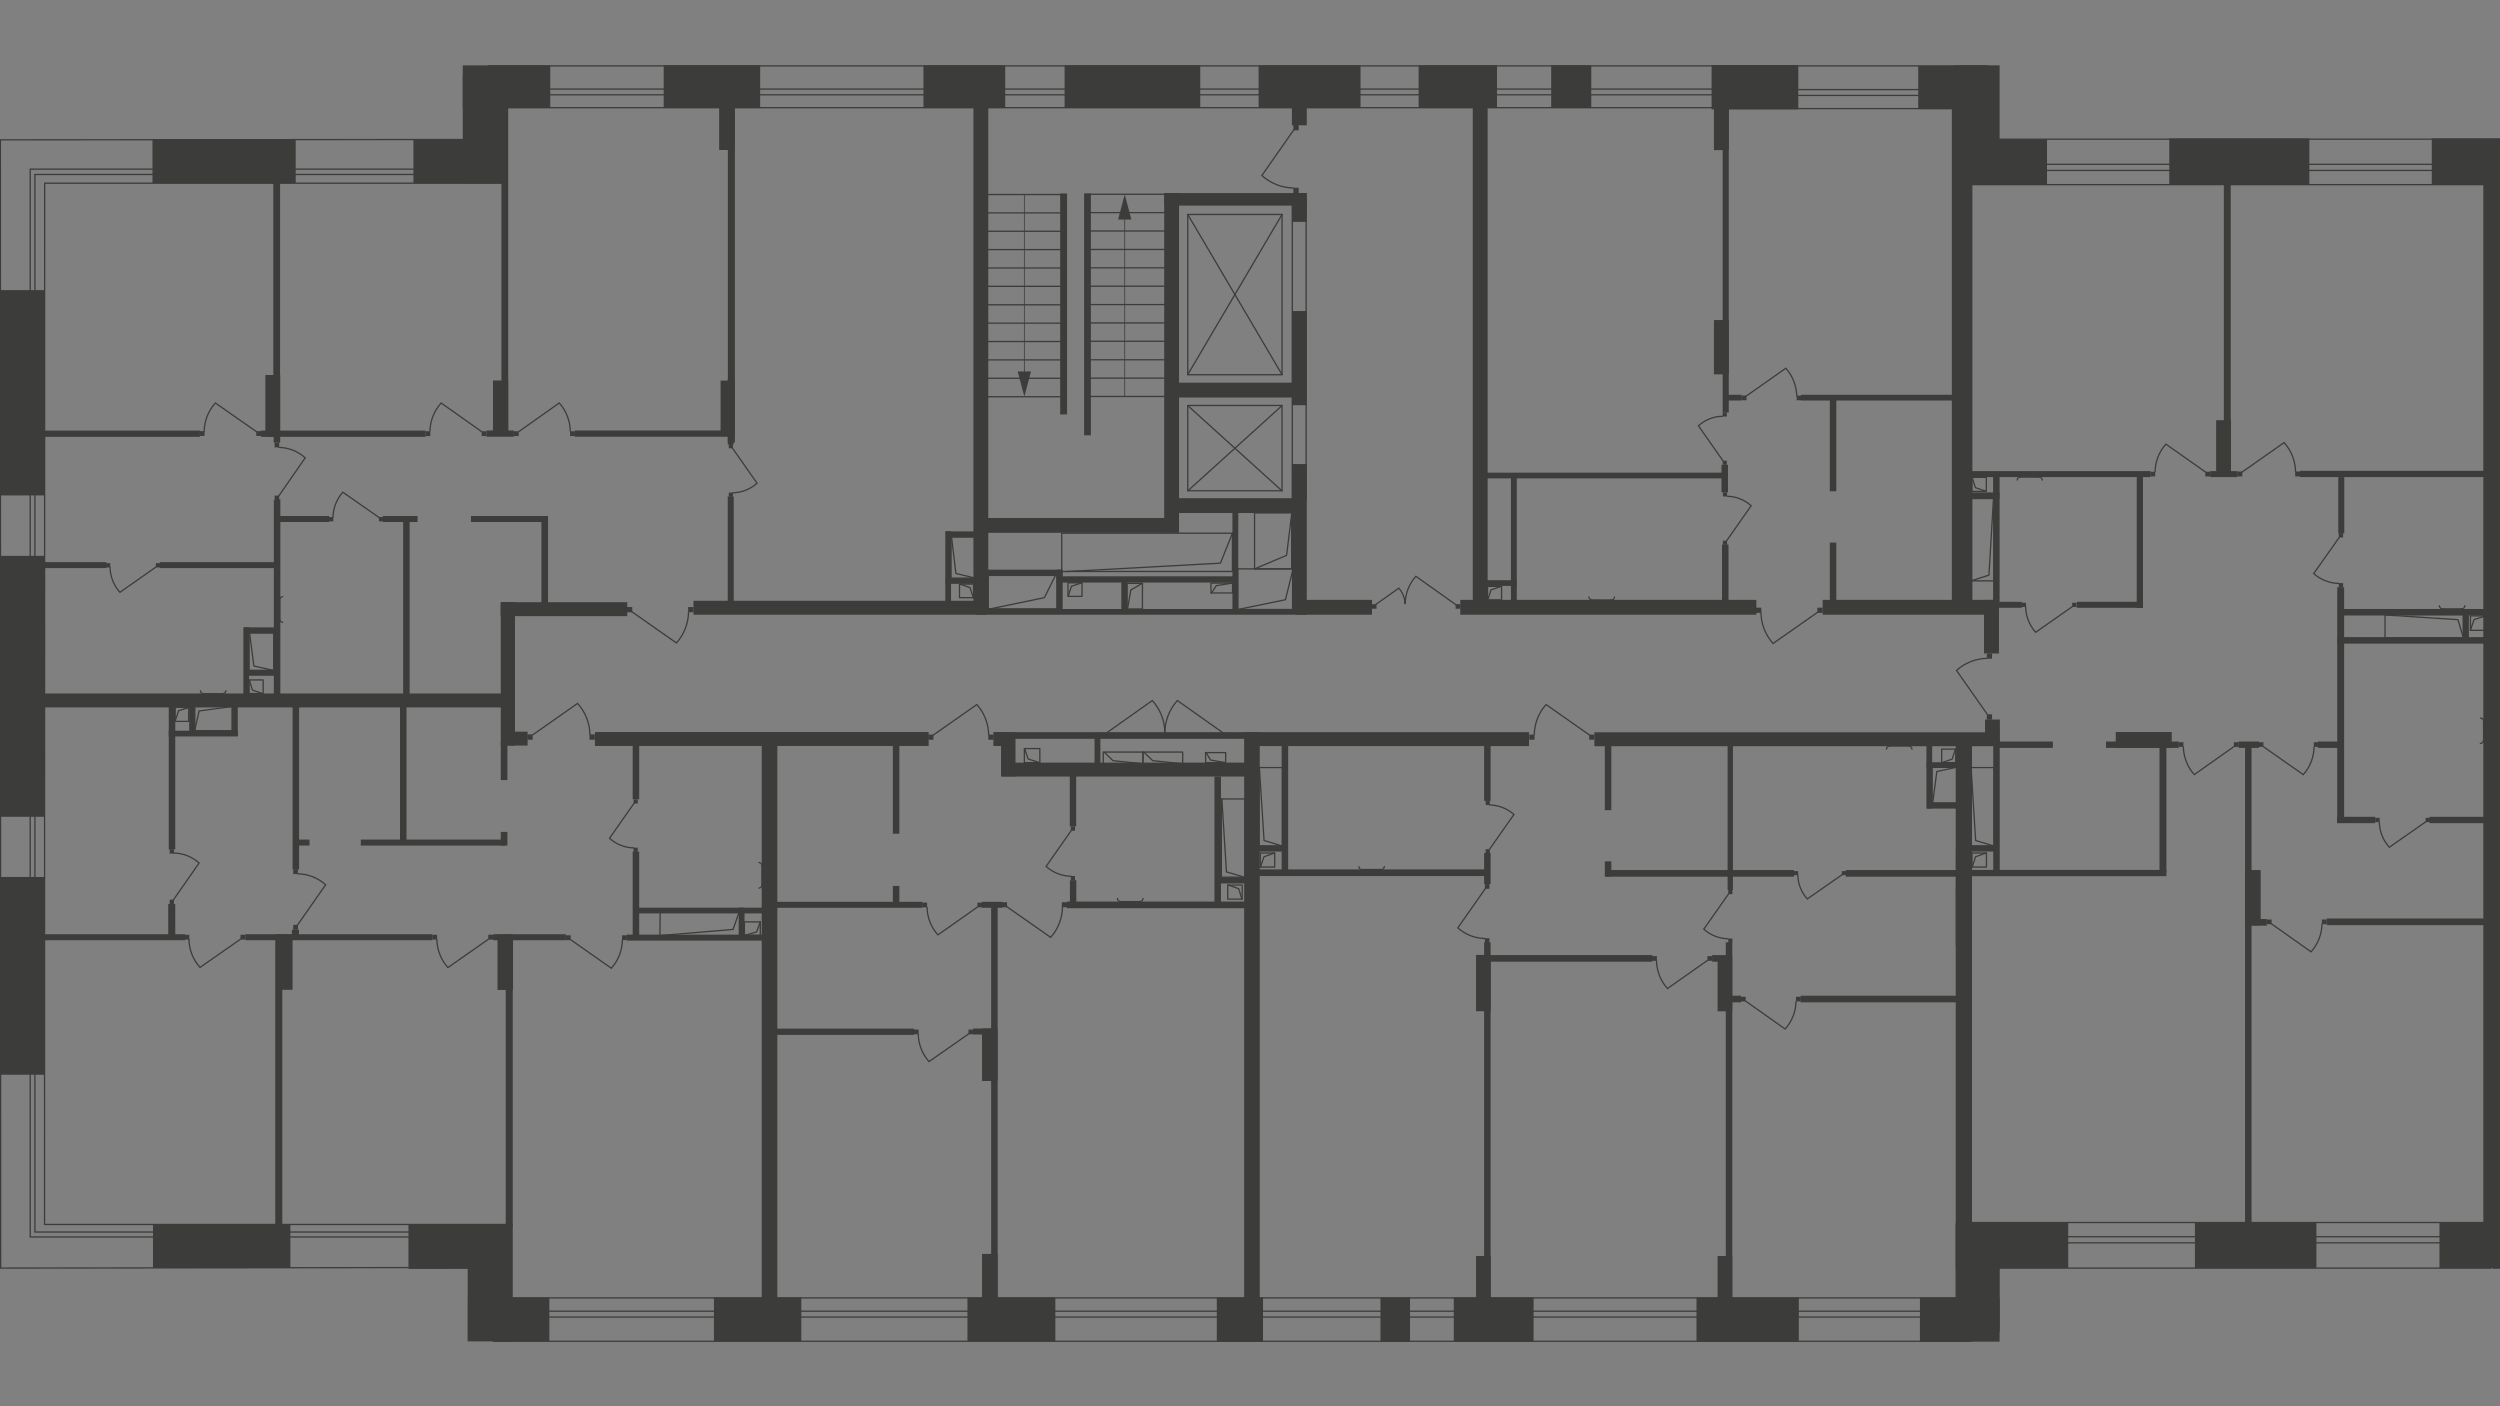 <?xml version="1.0" encoding="utf-8"?>
<!-- Generator: Adobe Illustrator 26.0.0, SVG Export Plug-In . SVG Version: 6.00 Build 0)  -->
<svg version="1.1" id="Слой_1" xmlns="http://www.w3.org/2000/svg" xmlns:xlink="http://www.w3.org/1999/xlink" x="0px" y="0px"
	 viewBox="0 0 1920 1080" style="enable-background:new 0 0 1920 1080;" xml:space="preserve">
<rect x="0" y="0" width="1920" height="1080" fill="#808080" stroke="none"/>
<style type="text/css">
	.st0{clip-path:url(#SVGID_00000085949225891110510580000007728502087696278151_);}
	.st1{clip-path:url(#SVGID_00000149347484771803382850000013684176327573312438_);}
	.st2{fill-rule:evenodd;clip-rule:evenodd;fill:#FFFFFF;}
	.st3{clip-path:url(#SVGID_00000074443079554049589730000004439729719428285595_);}
	.st4{fill:#3C3C3B;}
	.st5{fill:none;stroke:#3C3C3B;stroke-miterlimit:22.93;}
	.st6{fill:none;stroke:#3C3C3B;stroke-linecap:round;stroke-linejoin:round;}
	.st7{clip-path:url(#SVGID_00000017488387113343388730000009815899269457159072_);}
	.st8{clip-path:url(#SVGID_00000158721457906625708670000017576699447935484567_);}
	.st9{clip-path:url(#SVGID_00000068654706942647933170000002836603358080866210_);}
	.st10{clip-path:url(#SVGID_00000101822162123285110400000012499905529867920555_);}
	.st11{clip-path:url(#SVGID_00000103227244820059907110000017937559977559851953_);}
	.st12{clip-path:url(#SVGID_00000121248248634544756560000013376883122676093330_);}
	.st13{clip-path:url(#SVGID_00000129913053662543147350000017807285668383329955_);}
	.st14{clip-path:url(#SVGID_00000021807374671432752060000012132612774902699188_);}
	.st15{clip-path:url(#SVGID_00000126305057929886821180000018180298264032808348_);}
	.st16{clip-path:url(#SVGID_00000002363765268654888550000006836638302688913074_);}
	.st17{clip-path:url(#SVGID_00000111907084980240492590000010313360726200457662_);}
	.st18{clip-path:url(#SVGID_00000080181551136475326930000001377422328026721446_);}
	.st19{clip-path:url(#SVGID_00000106841733103363996180000004643570687992528552_);}
	.st20{clip-path:url(#SVGID_00000114066642784680654260000009291375483559946647_);}
	.st21{clip-path:url(#SVGID_00000103260646184620077410000013708399261636552376_);}
	.st22{clip-path:url(#SVGID_00000183930567516309130200000014159576227263831201_);}
	.st23{clip-path:url(#SVGID_00000127744016940969507910000000724963386129936276_);}
	.st24{clip-path:url(#SVGID_00000107558296208377371040000001889859179308005527_);}
	.st25{clip-path:url(#SVGID_00000182489493721037899540000012821707607088387471_);}
	.st26{clip-path:url(#SVGID_00000149363404740797151920000002172835974770254743_);}
	.st27{clip-path:url(#SVGID_00000072969087131619067900000005579543144771836573_);}
	.st28{clip-path:url(#SVGID_00000138561585494689631010000015759635252094813870_);}
	.st29{clip-path:url(#SVGID_00000057852711825925817940000009847729011536343427_);}
	.st30{clip-path:url(#SVGID_00000001655670857087870750000003293535829967422107_);}
	.st31{clip-path:url(#SVGID_00000177472032430945920440000005389884873011460779_);}
	.st32{clip-path:url(#SVGID_00000153678241792225022050000004075039902878086023_);}
	.st33{clip-path:url(#SVGID_00000111893299935638804320000017658304904815315109_);}
	.st34{clip-path:url(#SVGID_00000109741359175604366800000008610413184982347432_);}
	.st35{clip-path:url(#SVGID_00000083801704176325490810000015224978834805255359_);}
	.st36{clip-path:url(#SVGID_00000146465879039676475240000008901637467549293705_);}
	.st37{clip-path:url(#SVGID_00000044169879298756768780000007066133948993093768_);}
	.st38{clip-path:url(#SVGID_00000102507500838741010650000010668732687851111574_);}
	.st39{clip-path:url(#SVGID_00000162322467440482931700000015731870023714937987_);}
	.st40{clip-path:url(#SVGID_00000090985909318850688590000016048306207312632710_);}
</style>
<g>
	<g>
		<defs>
			<rect id="SVGID_1_" y="22.7" width="1920" height="1034.6"/>
		</defs>
		<clipPath id="SVGID_00000030448063119456087930000014788244653985604483_">
			<use xlink:href="#SVGID_1_"  style="overflow:visible;"/>
		</clipPath>
		<g style="clip-path:url(#SVGID_00000030448063119456087930000014788244653985604483_);">
			<g>
				<g>
					<defs>
						<rect id="SVGID_00000039844686547311978690000007176163673847247547_" y="1.7" width="5547" height="1092.5"/>
					</defs>
					<clipPath id="SVGID_00000103241340614107503680000017416336449209251987_">
						<use xlink:href="#SVGID_00000039844686547311978690000007176163673847247547_"  style="overflow:visible;"/>
					</clipPath>
					<g style="clip-path:url(#SVGID_00000103241340614107503680000017416336449209251987_);">
						<polygon class="st2" points="1914.6,140.6 2128,140.6 2320.9,141.9 2326.2,83.9 2684.6,83.9 2690.4,467.9 2235.1,469.3 
							2234.9,569.3 2321.8,567.7 2315.8,939.1 1913,939.1 						"/>
					</g>
				</g>
			</g>
			<g>
				<g>
					<defs>
						<rect id="SVGID_00000178901358776910786440000017570523066369742522_" y="1.7" width="5547" height="1092.5"/>
					</defs>
					<clipPath id="SVGID_00000040571167396044392050000005232770960898026656_">
						<use xlink:href="#SVGID_00000178901358776910786440000017570523066369742522_"  style="overflow:visible;"/>
					</clipPath>
					<g style="clip-path:url(#SVGID_00000040571167396044392050000005232770960898026656_);">
						<rect x="1908.8" y="126" class="st4" width="11.4" height="823.7"/>
						<rect x="1786.9" y="705.4" class="st4" width="127.1" height="5.1"/>
						<rect x="1913" y="939.1" class="st4" width="44.9" height="34.8"/>
						<rect x="1914.6" y="938.9" class="st5" width="409.2" height="35"/>
						<rect x="1914.6" y="949.8" class="st5" width="409.2" height="4.7"/>
						<rect x="212.8" y="717.6" class="st4" width="11.9" height="42.6"/>
						<rect x="211.4" y="717.6" class="st4" width="5.4" height="225.2"/>
						<rect x="378.7" y="717.5" class="st4" width="55.9" height="4.6"/>
						<rect x="332" y="717.9" class="st4" width="3.7" height="3.7"/>
						<path class="st5" d="M375.4,721.1l-31.4,22c-5.4-6-8.4-13.8-8.5-21.9"/>
						<rect x="375" y="717.9" class="st4" width="3.7" height="3.7"/>
						<rect x="203.8" y="288" class="st4" width="8.7" height="47.6"/>
						<rect x="212" y="396.3" class="st4" width="40.8" height="4.6"/>
						<rect x="384.5" y="462.5" class="st4" width="97.2" height="10.7"/>
						<rect x="309.6" y="400.1" class="st4" width="5" height="136.5"/>
						<rect x="210.2" y="288" class="st4" width="5" height="52"/>
						<rect x="117.1" y="107" class="st4" width="110" height="33.7"/>
						<rect x="317.5" y="107" class="st4" width="65.3" height="33.7"/>
						<rect x="355.4" y="57.7" class="st4" width="33.1" height="83"/>
						<rect x="224.7" y="541.8" class="st4" width="5" height="126"/>
						<rect x="117.5" y="940.5" class="st4" width="105.5" height="33.3"/>
						<rect x="359.3" y="996.4" class="st4" width="62.6" height="33.6"/>
						<rect x="359.2" y="940.1" class="st4" width="34.6" height="90"/>
						<rect x="313.7" y="940.1" class="st4" width="76" height="34.4"/>
						<rect x="384.6" y="638.9" class="st4" width="5.1" height="10.5"/>
						<rect x="747.6" y="67.6" class="st4" width="11.4" height="401.9"/>
						<rect x="553.4" y="292.3" class="st4" width="10.9" height="42.6"/>
						<rect x="559" y="61.3" class="st4" width="5.4" height="278.5"/>
						<rect x="552.3" y="72.6" class="st4" width="11.9" height="42.6"/>
						<rect x="752.9" y="363.9" class="st4" width="4.4" height="100.4"/>
						<rect x="558.9" y="381.3" class="st4" width="4.6" height="84"/>
						<rect x="558.9" y="291.3" class="st4" width="4.6" height="50"/>
						<rect x="373.6" y="330.6" class="st4" width="21.1" height="4.8"/>
						<rect x="31" y="330.7" class="st4" width="122.5" height="4.8"/>
						<rect x="559.7" y="378.3" class="st4" width="3.2" height="3.2"/>
						<path class="st5" d="M562.4,344l19,27.1c-5.2,4.7-11.9,7.3-18.9,7.4"/>
						<rect x="559.7" y="341.1" class="st4" width="3.2" height="3.2"/>
						<rect x="528.5" y="466.2" class="st4" width="4.1" height="4"/>
						<path class="st5" d="M485.1,469.7l34.4,24.1c5.9-6.6,9.2-15.1,9.3-23.9"/>
						<rect x="481.5" y="466.2" class="st4" width="4.1" height="4"/>
						<rect x="437.8" y="331.2" class="st4" width="3.7" height="3.7"/>
						<path class="st5" d="M398.1,331.7l31.4-22.2c5.4,6,8.4,13.8,8.5,21.9"/>
						<rect x="394.7" y="331.2" class="st4" width="3.7" height="3.7"/>
						<rect x="326.8" y="331.2" class="st4" width="3.7" height="3.7"/>
						<path class="st5" d="M370.2,331.7l-31.4-22.2c-5.4,6-8.5,13.8-8.6,21.9"/>
						<rect x="369.9" y="331.2" class="st4" width="3.7" height="3.7"/>
					</g>
				</g>
			</g>
			<rect x="532.6" y="461.4" class="st4" width="224.9" height="10.7"/>
			<rect x="894.1" y="148.3" class="st4" width="11.4" height="260.5"/>
			<rect x="992.2" y="148.3" class="st4" width="11.4" height="22.1"/>
			<rect x="992.2" y="238.9" class="st4" width="11.4" height="72.3"/>
			<rect x="992.2" y="356.4" class="st4" width="11.4" height="114"/>
			<rect x="748.4" y="397.8" class="st4" width="157" height="11.4"/>
			<rect x="896.9" y="382.6" class="st4" width="98.8" height="11.4"/>
			<rect x="899.1" y="293.9" class="st4" width="98.8" height="11.4"/>
			<rect x="749.8" y="467.7" class="st4" width="253.7" height="4.4"/>
			<rect x="861.2" y="445.6" class="st4" width="4.5" height="26.1"/>
			<line class="st6" x1="755.9" y1="304.7" x2="817.7" y2="304.7"/>
			<line class="st6" x1="755.9" y1="290.5" x2="817.7" y2="290.5"/>
			<line class="st6" x1="755.9" y1="276.4" x2="817.7" y2="276.4"/>
			<line class="st6" x1="755.9" y1="262.3" x2="817.7" y2="262.3"/>
			<line class="st6" x1="755.9" y1="248.2" x2="817.7" y2="248.2"/>
			<line class="st6" x1="755.9" y1="234.1" x2="817.7" y2="234.1"/>
			<line class="st6" x1="755.9" y1="219.9" x2="817.7" y2="219.9"/>
			<line class="st6" x1="755.9" y1="205.8" x2="817.7" y2="205.8"/>
			<line class="st6" x1="755.9" y1="191.7" x2="817.7" y2="191.7"/>
			<line class="st6" x1="755.9" y1="177.6" x2="817.7" y2="177.6"/>
			<line class="st6" x1="755.9" y1="163.5" x2="817.7" y2="163.5"/>
			<line class="st6" x1="755.9" y1="149.4" x2="817.7" y2="149.4"/>
			<g>
				<g>
					<defs>
						<rect id="SVGID_00000055701597816242594950000005265381776697989248_" y="1.7" width="5547" height="1092.5"/>
					</defs>
					<clipPath id="SVGID_00000052062576361375555120000006657177548292353175_">
						<use xlink:href="#SVGID_00000055701597816242594950000005265381776697989248_"  style="overflow:visible;"/>
					</clipPath>
					<g style="clip-path:url(#SVGID_00000052062576361375555120000006657177548292353175_);">
						<path class="st4" d="M786.4,149.2c0-0.1,0.1-0.3,0.2-0.3h0.1c0.2,0,0.3,0.1,0.3,0.3H786.4z M787,294.9h-0.6V149.2h0.6V294.9z
							 M787,294.9c0,0.2-0.1,0.3-0.3,0.3s-0.3-0.1-0.3-0.3H787z M791.8,285.3l-5.1,19.3l-5.1-19.3H791.8z"/>
						<rect x="912.2" y="311.4" class="st6" width="72.4" height="65.5"/>
						<line class="st6" x1="912.2" y1="311.5" x2="984.6" y2="377"/>
						<line class="st6" x1="912.2" y1="377" x2="984.6" y2="311.5"/>
						<rect x="912.2" y="164.7" class="st6" width="72.4" height="123.1"/>
						<line class="st6" x1="912.2" y1="164.7" x2="984.6" y2="287.7"/>
						<line class="st6" x1="912.2" y1="287.7" x2="984.6" y2="164.7"/>
						<line class="st6" x1="833.3" y1="149.2" x2="894.6" y2="149.2"/>
						<line class="st6" x1="833.3" y1="163.3" x2="894.6" y2="163.3"/>
						<line class="st6" x1="833.3" y1="177.4" x2="894.6" y2="177.4"/>
						<line class="st6" x1="833.3" y1="191.6" x2="894.6" y2="191.6"/>
						<line class="st6" x1="833.3" y1="205.7" x2="894.6" y2="205.7"/>
						<line class="st6" x1="833.3" y1="219.8" x2="894.6" y2="219.8"/>
						<line class="st6" x1="833.3" y1="233.9" x2="894.6" y2="233.9"/>
						<line class="st6" x1="833.3" y1="248" x2="894.6" y2="248"/>
						<line class="st6" x1="833.3" y1="262.1" x2="894.6" y2="262.1"/>
						<line class="st6" x1="833.3" y1="276.3" x2="894.6" y2="276.3"/>
						<line class="st6" x1="833.3" y1="290.4" x2="894.6" y2="290.4"/>
						<line class="st6" x1="833.3" y1="304.5" x2="894.6" y2="304.5"/>
						<path class="st4" d="M864.1,304.7c0,0.2-0.1,0.3-0.3,0.3s-0.3-0.1-0.3-0.3H864.1z M863.5,159h0.6v145.7h-0.6V159z M863.5,159
							c0-0.2,0.1-0.3,0.3-0.3s0.3,0.1,0.3,0.3H863.5z M858.7,168.6l5.1-19.3l5.1,19.3H858.7z"/>
						<rect x="814.2" y="148.6" class="st4" width="5.3" height="169.7"/>
						<rect x="832.6" y="148.6" class="st4" width="5.2" height="185.7"/>
						<rect x="992.5" y="153.8" class="st6" width="10.6" height="230.2"/>
						<rect x="759" y="441.9" class="st6" width="52.7" height="25.7"/>
						<polyline class="st6" points="810.6,441.9 802.1,459 760,467.7 						"/>
						<rect x="820.2" y="447.6" class="st6" width="10.8" height="10.4"/>
						<polyline class="st6" points="820.4,458 822.8,450.3 830.7,447.6 						"/>
						<rect x="930" y="447.8" class="st6" width="16.6" height="7.6"/>
						<polyline class="st6" points="930.4,455.4 934.1,449.8 946.3,447.8 						"/>
						<rect x="963.5" y="393.9" class="st6" width="28.5" height="43"/>
						<polyline class="st6" points="992.1,393.9 988.1,426.5 963.5,436.9 						"/>
						<rect x="946.5" y="392.2" class="st4" width="4.5" height="79"/>
						<rect x="811.4" y="442.6" class="st4" width="138.9" height="4.8"/>
						<rect x="815.4" y="409.5" class="st6" width="131.1" height="29.4"/>
						<polyline class="st6" points="946.5,409.5 937.3,432.5 818.2,439 						"/>
						<rect x="995.8" y="460.7" class="st4" width="57.9" height="11.4"/>
						<rect x="950.6" y="436.9" class="st6" width="42.5" height="31.2"/>
						<polyline class="st6" points="993.1,436.9 987.2,460.6 950.6,468.1 						"/>
						<rect x="1473.2" y="50.7" class="st4" width="57.2" height="33.1"/>
						<rect x="1500.8" y="58.5" class="st4" width="25.9" height="82.2"/>
						<rect x="1501.7" y="106.9" class="st4" width="70.4" height="34.8"/>
						<rect x="1907.2" y="111.2" class="st4" width="11.4" height="838.6"/>
						<rect x="1142.4" y="450.3" class="st6" width="10.8" height="10.4"/>
						<polyline class="st6" points="1142.6,460.8 1145.1,453 1153,450.3 						"/>
						<rect x="1702" y="322.7" class="st4" width="11.4" height="43.2"/>
						<rect x="1524.5" y="552.6" class="st4" width="11.4" height="17.9"/>
						<rect x="1552.6" y="462.9" class="st4" width="3.4" height="3.3"/>
						<path class="st5" d="M1591.8,465.7l-28.4,19.9c-4.9-5.4-7.6-12.4-7.7-19.7"/>
						<rect x="1591.4" y="462.9" class="st4" width="3.4" height="3.3"/>
						<rect x="1724.2" y="668.2" class="st4" width="12" height="42.5"/>
						<rect x="1724.2" y="571.8" class="st4" width="5" height="371.1"/>
						<rect x="1502" y="682.7" class="st4" width="12" height="43.9"/>
						<rect x="955.5" y="562.3" class="st4" width="12" height="443.8"/>
						<rect x="761.2" y="693.7" class="st4" width="5" height="318.6"/>
						<rect x="754.2" y="963" class="st4" width="12" height="43.6"/>
						<rect x="585" y="570.2" class="st4" width="12" height="430.3"/>
						<rect x="590.6" y="790" class="st4" width="111.4" height="4.8"/>
						<rect x="456.9" y="562.2" class="st4" width="256.3" height="10.7"/>
						<rect x="819.4" y="692.4" class="st4" width="139.5" height="5.1"/>
						<rect x="593.7" y="692.6" class="st4" width="114.8" height="4.6"/>
						<rect x="685.7" y="569.8" class="st4" width="5" height="70.5"/>
						<rect x="956.2" y="562.3" class="st4" width="218.1" height="10.7"/>
						<rect x="769.2" y="585.7" class="st4" width="191.7" height="10.7"/>
						<rect x="768.8" y="562.3" class="st4" width="11.1" height="34"/>
						<rect x="847.3" y="577.6" class="st6" width="30.5" height="8.9"/>
						<polyline class="st6" points="848,577.6 854.8,584.2 877.1,586.5 						"/>
						<rect x="877.8" y="577.6" class="st6" width="30.5" height="8.9"/>
						<polyline class="st6" points="878.4,577.6 885.3,584.2 907.7,586.5 						"/>
						<rect x="786.7" y="574.9" class="st6" width="11.9" height="10.8"/>
						<polyline class="st6" points="786.9,574.9 789.6,582.9 798.3,585.7 						"/>
						<rect x="768.1" y="562.3" class="st4" width="189" height="5.1"/>
						<rect x="939.6" y="562.8" class="st4" width="4.2" height="4.1"/>
						<path class="st5" d="M940.4,563.6L904.2,538c-6.1,6.8-9.5,15.5-9.6,24.6"/>
						<rect x="845.3" y="562.8" class="st4" width="4.2" height="4.1"/>
						<path class="st5" d="M848.8,563.6L885,538c6.1,6.8,9.5,15.5,9.6,24.6"/>
						<rect x="932.7" y="596.4" class="st4" width="5" height="97.7"/>
						<rect x="942.9" y="679.7" class="st6" width="11.1" height="10.8"/>
						<polyline class="st6" points="953.8,690.5 951.3,682.5 943.2,679.7 						"/>
						<rect x="933.6" y="673.9" class="st4" width="22.4" height="4.6"/>
						<path class="st6" d="M858.2,690c0,1.3,1.1,2.4,2.4,2.4"/>
						<path class="st6" d="M875.4,692.4c1.3,0,2.4-1,2.4-2.4"/>
						<line class="st6" x1="875.6" y1="692.4" x2="860.9" y2="692.4"/>
						<rect x="1224.5" y="562.4" class="st4" width="310.9" height="10.7"/>
						<rect x="1724.2" y="705.8" class="st4" width="16.7" height="5.1"/>
						<rect x="1417.6" y="668.2" class="st4" width="88.6" height="5.1"/>
						<rect x="1783.2" y="706.2" class="st4" width="3.7" height="3.6"/>
						<path class="st5" d="M1744.2,709.3l30.7,21.7c5.3-5.9,8.3-13.6,8.4-21.6"/>
						<rect x="1740.9" y="706.2" class="st4" width="3.7" height="3.6"/>
						<rect x="1673.2" y="570" class="st4" width="3.7" height="3.6"/>
						<path class="st5" d="M1715.9,573.2l-30.7,21.7c-5.3-5.9-8.3-13.6-8.4-21.6"/>
						<rect x="1715.6" y="570" class="st4" width="3.7" height="3.6"/>
						<rect x="822.4" y="672.8" class="st4" width="3.2" height="3.3"/>
						<path class="st5" d="M822.9,637.6l-19.5,27.8c5.3,4.8,12.2,7.5,19.4,7.6"/>
						<rect x="822.4" y="634.7" class="st4" width="3.2" height="3.3"/>
						<rect x="701.9" y="790.7" class="st4" width="3.6" height="3.6"/>
						<path class="st5" d="M744.2,793.8l-30.7,21.5c-5.3-5.9-8.2-13.5-8.3-21.4"/>
						<rect x="743.8" y="790.7" class="st4" width="3.6" height="3.6"/>
						<rect x="548.3" y="996.4" class="st4" width="67.1" height="33.6"/>
						<rect x="743" y="996.4" class="st4" width="67.5" height="33.6"/>
						<rect x="934.5" y="996.4" class="st4" width="35.5" height="34"/>
						<rect x="1502" y="940.4" class="st4" width="33.8" height="82.3"/>
						<rect x="1502" y="939.1" class="st4" width="86.4" height="34.8"/>
						<rect x="1685.7" y="939.1" class="st4" width="93.3" height="34.8"/>
						<rect x="1873.5" y="939.1" class="st4" width="44.9" height="34.8"/>
						<rect x="1503.5" y="938.9" class="st5" width="409.2" height="35"/>
						<rect x="1503.5" y="949.8" class="st5" width="409.2" height="4.7"/>
						<rect x="1502.7" y="106.9" class="st5" width="806.9" height="34.9"/>
						<rect x="1502.7" y="126.2" class="st5" width="806.9" height="4.7"/>
						<rect x="1499" y="76.7" class="st4" width="15.8" height="389.6"/>
						<rect x="0.4" y="222.8" class="st4" width="33.9" height="157.7"/>
						<rect x="0.4" y="426.9" class="st4" width="33.9" height="200.4"/>
						<rect x="0.4" y="673.5" class="st4" width="33.9" height="151.9"/>
						<rect x="382.1" y="717.7" class="st4" width="11.9" height="42.6"/>
						<rect x="388.4" y="717.7" class="st4" width="5.4" height="224.7"/>
						<rect x="754.2" y="789.9" class="st4" width="12" height="40.3"/>
						<rect x="821.7" y="676" class="st4" width="4.9" height="17.5"/>
						<rect x="821.6" y="592.9" class="st4" width="4.9" height="41.8"/>
						<rect x="23.6" y="532.6" class="st4" width="367.9" height="10.7"/>
						<rect x="389.6" y="561.9" class="st4" width="15.6" height="10.7"/>
						<rect x="188.4" y="717.5" class="st4" width="143.6" height="4.6"/>
						<rect x="708.3" y="693.2" class="st4" width="3.7" height="3.6"/>
						<path class="st5" d="M751,696.4L720.3,718c-5.3-5.9-8.3-13.6-8.3-21.6"/>
						<rect x="750.6" y="693.2" class="st4" width="3.7" height="3.6"/>
						<rect x="481.4" y="717.8" class="st4" width="113" height="4.6"/>
						<rect x="485.9" y="654" class="st4" width="5" height="66.6"/>
						<rect x="485.9" y="563.9" class="st4" width="5" height="49.9"/>
						<path class="st6" d="M582.9,682c1.3,0,2.3-1.1,2.3-2.4c0,0,0,0,0-0.1"/>
						<path class="st6" d="M585.2,664.9c0-1.3-1-2.4-2.3-2.5"/>
						<line class="st6" x1="585.2" y1="664.7" x2="585.2" y2="679.4"/>
						<rect x="477.7" y="718.3" class="st4" width="3.7" height="3.7"/>
						<path class="st5" d="M438,721.5l31.5,22.1c5.4-6,8.4-13.8,8.5-21.9"/>
						<rect x="434.6" y="718.3" class="st4" width="3.7" height="3.7"/>
						<rect x="486.6" y="651" class="st4" width="3.2" height="3.2"/>
						<path class="st5" d="M487.1,616.7l-19,27.1c5.2,4.7,11.9,7.3,18.9,7.4"/>
						<rect x="486.6" y="613.9" class="st4" width="3.2" height="3.2"/>
						<rect x="227.3" y="644.8" class="st4" width="10.4" height="4.6"/>
						<rect x="277.1" y="644.8" class="st4" width="110.9" height="4.6"/>
						<rect x="225.2" y="667.6" class="st4" width="3.6" height="3.7"/>
						<path class="st5" d="M228.3,710.7l21.8-31.2c-6-5.4-13.7-8.4-21.7-8.4"/>
						<rect x="225.2" y="710.3" class="st4" width="3.6" height="3.7"/>
						<rect x="252.7" y="397.1" class="st4" width="3.3" height="3.3"/>
						<path class="st5" d="M291.3,397.6l-28-19.6c-4.8,5.4-7.5,12.3-7.6,19.5"/>
						<rect x="291" y="397.1" class="st4" width="3.3" height="3.3"/>
						<rect x="294" y="396.3" class="st4" width="26.7" height="4.6"/>
						<path class="st6" d="M217.1,458.3c-1.3,0-2.3,1.1-2.3,2.4l0,0"/>
						<path class="st6" d="M214.8,475.5c0,1.3,1,2.4,2.3,2.4l0,0"/>
						<line class="st6" x1="214.8" y1="475.7" x2="214.8" y2="461"/>
						<rect x="378.6" y="292.2" class="st4" width="11.7" height="39.8"/>
						<rect x="452.7" y="564" class="st4" width="4.1" height="4.1"/>
						<path class="st5" d="M408.8,564.6l34.8-24.4c6,6.7,9.4,15.3,9.5,24.3"/>
						<rect x="405" y="564" class="st4" width="4.1" height="4.1"/>
						<rect x="489.1" y="697.1" class="st4" width="99.8" height="4.4"/>
						<rect x="567.3" y="697.1" class="st4" width="4.5" height="24.1"/>
						<rect x="571.7" y="708" class="st6" width="12.2" height="10.4"/>
						<polyline class="st6" points="583.9,708 581.1,715.7 572,718.4 						"/>
						<polyline class="st6" points="567.4,701.2 563,713.8 506.8,718.5 507,701.5 						"/>
						<polygon class="st5" points="388.5,107.1 0.3,107.4 0.5,973.9 388.2,973.4 388.9,940.4 34.2,940.4 34.3,140.7 387.2,140.7 
													"/>
						<polygon class="st5" points="388.7,950 26.8,950 23.2,950 23.2,946.2 23.2,134 23.2,129.9 26.8,129.9 387.2,129.9 387.2,134 
							26.8,134 26.8,946.2 388.7,946.2 						"/>
					</g>
				</g>
			</g>
			<g>
				<g>
					<defs>
						<rect id="SVGID_00000033369526233941848290000005899547262405504146_" y="1.7" width="5547" height="1092.5"/>
					</defs>
					<clipPath id="SVGID_00000088090936104868613870000010561049588934141318_">
						<use xlink:href="#SVGID_00000033369526233941848290000005899547262405504146_"  style="overflow:visible;"/>
					</clipPath>
				</g>
			</g>
			<rect x="1511.9" y="361.8" class="st4" width="139.7" height="4.6"/>
			<rect x="1697.4" y="361.8" class="st4" width="20.8" height="4.6"/>
			<rect x="1651.5" y="362.3" class="st4" width="3.7" height="3.6"/>
			<g>
				<g>
					<defs>
						<rect id="SVGID_00000054987166674524533230000011802764574135217303_" y="1.7" width="5547" height="1092.5"/>
					</defs>
					<clipPath id="SVGID_00000080174601762850280090000010604410945912586147_">
						<use xlink:href="#SVGID_00000054987166674524533230000011802764574135217303_"  style="overflow:visible;"/>
					</clipPath>
					<g style="clip-path:url(#SVGID_00000080174601762850280090000010604410945912586147_);">
						<path class="st5" d="M1694.1,362.7l-30.7-21.6c-5.3,5.9-8.3,13.6-8.3,21.5"/>
					</g>
				</g>
			</g>
			<rect x="1693.7" y="362.3" class="st4" width="3.7" height="3.6"/>
			<rect x="1502.1" y="651.5" class="st4" width="5.4" height="33.6"/>
			<g>
				<g>
					<defs>
						<rect id="SVGID_00000074417000099395472520000000461213528332240289_" y="1.7" width="5547" height="1092.5"/>
					</defs>
					<clipPath id="SVGID_00000109724165850472871070000007382177970157732758_">
						<use xlink:href="#SVGID_00000074417000099395472520000000461213528332240289_"  style="overflow:visible;"/>
					</clipPath>
					<g style="clip-path:url(#SVGID_00000109724165850472871070000007382177970157732758_);">
						<rect x="1502" y="566.4" class="st4" width="12.5" height="437.1"/>
						<rect x="1766.4" y="361.6" class="st4" width="146.4" height="4.8"/>
						<rect x="1762.7" y="362.1" class="st4" width="3.9" height="3.8"/>
						<path class="st5" d="M1721.7,362.7l32.5-22.8c5.6,6.2,8.7,14.3,8.8,22.6"/>
						<rect x="1718.2" y="362.1" class="st4" width="3.9" height="3.8"/>
						<rect x="1707.9" y="141.8" class="st4" width="5.3" height="224.2"/>
						<rect x="1141.3" y="445.6" class="st4" width="23.5" height="4.4"/>
						<rect x="1160.4" y="364" class="st4" width="4.5" height="99"/>
						<rect x="840.6" y="565.9" class="st4" width="4.5" height="28"/>
						<rect x="1326.8" y="569.4" class="st4" width="4.1" height="114.1"/>
						<rect x="1327.3" y="720.8" class="st4" width="3.2" height="3.3"/>
						<path class="st5" d="M1327.7,686.3l-19.2,27.3c5.2,4.7,12,7.3,19,7.4"/>
						<rect x="1327.3" y="683.4" class="st4" width="3.2" height="3.3"/>
						<rect x="1131.1" y="78" class="st4" width="11.4" height="388.6"/>
					</g>
				</g>
			</g>
			<rect x="1867.6" y="106.3" class="st4" width="95.5" height="35.5"/>
			<rect x="1666" y="106.3" class="st4" width="107.6" height="35.5"/>
			<rect x="1314.5" y="50" class="st4" width="66.6" height="34"/>
			<rect x="709.2" y="50.2" class="st4" width="62.8" height="32.8"/>
			<rect x="509.7" y="50.2" class="st4" width="74.1" height="32.8"/>
			<rect x="355.4" y="50.2" class="st4" width="67.2" height="32.8"/>
			<rect x="384.6" y="462.5" class="st4" width="10.9" height="110.1"/>
			<polygon class="st4" points="210.3,384.1 215.3,383.4 215.3,536.2 210.3,536.9 			"/>
			<rect x="224.2" y="714" class="st4" width="5.4" height="7.2"/>
			<rect x="141.7" y="717.9" class="st4" width="3.7" height="3.7"/>
			<g>
				<g>
					<defs>
						<rect id="SVGID_00000020381118609135269910000017507877413275860153_" y="1.7" width="5547" height="1092.5"/>
					</defs>
					<clipPath id="SVGID_00000183251374249831885260000004357574583480408243_">
						<use xlink:href="#SVGID_00000020381118609135269910000017507877413275860153_"  style="overflow:visible;"/>
					</clipPath>
					<g style="clip-path:url(#SVGID_00000183251374249831885260000004357574583480408243_);">
						<path class="st5" d="M185.1,721l-31.5,22c-5.4-6-8.4-13.8-8.5-21.9"/>
					</g>
				</g>
			</g>
			<rect x="184.7" y="717.9" class="st4" width="3.7" height="3.7"/>
			<rect x="21" y="717.5" class="st4" width="121.1" height="4.6"/>
			<polyline class="st4" points="129.6,541.9 134.6,541.9 134.6,652.3 129.6,652.3 			"/>
			<rect x="130.3" y="652.2" class="st4" width="3.3" height="3.4"/>
			<g>
				<g>
					<defs>
						<rect id="SVGID_00000176755696919048742550000006591387848640750782_" y="1.7" width="5547" height="1092.5"/>
					</defs>
					<clipPath id="SVGID_00000004515066350736029990000017806492556346640049_">
						<use xlink:href="#SVGID_00000176755696919048742550000006591387848640750782_"  style="overflow:visible;"/>
					</clipPath>
					<g style="clip-path:url(#SVGID_00000004515066350736029990000017806492556346640049_);">
						<path class="st5" d="M133.1,691.2l19.8-28.4c-5.4-4.9-12.4-7.6-19.7-7.7"/>
					</g>
				</g>
			</g>
			<rect x="130.3" y="690.9" class="st4" width="3.3" height="3.4"/>
			<rect x="129.2" y="694.3" class="st4" width="5.4" height="27"/>
			<g>
				<g>
					<defs>
						<rect id="SVGID_00000162329612640896348640000001839027770796410557_" y="1.7" width="5547" height="1092.5"/>
					</defs>
					<clipPath id="SVGID_00000031198550356935133150000002545388039502298788_">
						<use xlink:href="#SVGID_00000162329612640896348640000001839027770796410557_"  style="overflow:visible;"/>
					</clipPath>
				</g>
			</g>
			<g>
				<g>
					<defs>
						<rect id="SVGID_00000072259843634307287480000013298793889196059816_" y="1.7" width="5547" height="1092.5"/>
					</defs>
					<clipPath id="SVGID_00000093137079094655603980000002726304229551714466_">
						<use xlink:href="#SVGID_00000072259843634307287480000013298793889196059816_"  style="overflow:visible;"/>
					</clipPath>
				</g>
			</g>
			<g>
				<g>
					<defs>
						<rect id="SVGID_00000029031305286365389660000009929230997162430608_" y="1.7" width="5547" height="1092.5"/>
					</defs>
					<clipPath id="SVGID_00000075879314805757092430000013651713808296279427_">
						<use xlink:href="#SVGID_00000029031305286365389660000009929230997162430608_"  style="overflow:visible;"/>
					</clipPath>
				</g>
			</g>
			<g>
				<g>
					<defs>
						<rect id="SVGID_00000026156870566495750340000004106725992196650376_" y="1.7" width="5547" height="1092.5"/>
					</defs>
					<clipPath id="SVGID_00000069355997779884819750000005768457481754712214_">
						<use xlink:href="#SVGID_00000026156870566495750340000004106725992196650376_"  style="overflow:visible;"/>
					</clipPath>
				</g>
			</g>
			<g>
				<g>
					<defs>
						<rect id="SVGID_00000159463420002503204380000011425861109767462553_" y="1.7" width="5547" height="1092.5"/>
					</defs>
					<clipPath id="SVGID_00000121967058345041143850000008457539218668729481_">
						<use xlink:href="#SVGID_00000159463420002503204380000011425861109767462553_"  style="overflow:visible;"/>
					</clipPath>
				</g>
			</g>
			<g>
				<g>
					<defs>
						<rect id="SVGID_00000130632235519155836120000013543601278486526644_" y="1.7" width="5547" height="1092.5"/>
					</defs>
					<clipPath id="SVGID_00000003104783251110792750000007941967742899256467_">
						<use xlink:href="#SVGID_00000130632235519155836120000013543601278486526644_"  style="overflow:visible;"/>
					</clipPath>
				</g>
			</g>
			<g>
				<g>
					<defs>
						<rect id="SVGID_00000031919819399866848020000009155507428255054760_" y="1.7" width="5547" height="1092.5"/>
					</defs>
					<clipPath id="SVGID_00000139295859987891314950000009840193830627525298_">
						<use xlink:href="#SVGID_00000031919819399866848020000009155507428255054760_"  style="overflow:visible;"/>
					</clipPath>
				</g>
			</g>
			<g>
				<g>
					<defs>
						<rect id="SVGID_00000101823939171905602340000003876782735672319879_" y="1.7" width="5547" height="1092.5"/>
					</defs>
					<clipPath id="SVGID_00000034797316354440767230000002350236080554207143_">
						<use xlink:href="#SVGID_00000101823939171905602340000003876782735672319879_"  style="overflow:visible;"/>
					</clipPath>
				</g>
			</g>
			<rect x="685.7" y="680.4" class="st4" width="5" height="16"/>
			<rect x="762.9" y="562.2" class="st4" width="11.1" height="10.7"/>
			<rect x="759" y="564.2" class="st4" width="4" height="3.9"/>
			<g>
				<g>
					<defs>
						<rect id="SVGID_00000072276501220805495390000010729510081296304298_" y="1.7" width="5547" height="1092.5"/>
					</defs>
					<clipPath id="SVGID_00000095324432508095652260000004650881004839708603_">
						<use xlink:href="#SVGID_00000072276501220805495390000010729510081296304298_"  style="overflow:visible;"/>
					</clipPath>
					<g style="clip-path:url(#SVGID_00000095324432508095652260000004650881004839708603_);">
						<path class="st5" d="M716.5,564.7l33.7-23.6c5.8,6.5,9,14.8,9.1,23.5"/>
					</g>
				</g>
			</g>
			<rect x="712.9" y="564.2" class="st4" width="4" height="3.9"/>
			<rect x="815.5" y="692.9" class="st4" width="4" height="3.9"/>
			<g>
				<g>
					<defs>
						<rect id="SVGID_00000041264518980380811830000002010439066966004921_" y="1.7" width="5547" height="1092.5"/>
					</defs>
					<clipPath id="SVGID_00000058560490306498115290000002922467687953912193_">
						<use xlink:href="#SVGID_00000041264518980380811830000002010439066966004921_"  style="overflow:visible;"/>
					</clipPath>
					<g style="clip-path:url(#SVGID_00000058560490306498115290000002922467687953912193_);">
						<path class="st5" d="M773.2,696.3l33.7,23.6c5.8-6.5,9-14.8,9.1-23.5"/>
					</g>
				</g>
			</g>
			<rect x="769.4" y="692.9" class="st4" width="4" height="3.9"/>
			<rect x="754.1" y="692.6" class="st4" width="15.6" height="4.6"/>
			<g>
				<g>
					<defs>
						<rect id="SVGID_00000077301670577739283100000012206048393671485369_" y="1.7" width="5547" height="1092.5"/>
					</defs>
					<clipPath id="SVGID_00000045620618491906628850000013105745780655099574_">
						<use xlink:href="#SVGID_00000077301670577739283100000012206048393671485369_"  style="overflow:visible;"/>
					</clipPath>
				</g>
			</g>
			<rect x="210.9" y="340.1" class="st4" width="3.5" height="3.5"/>
			<g>
				<g>
					<defs>
						<rect id="SVGID_00000016060194654940305610000006246344332923394199_" y="1.7" width="5547" height="1092.5"/>
					</defs>
					<clipPath id="SVGID_00000060710040815811692970000000657254392714476439_">
						<use xlink:href="#SVGID_00000016060194654940305610000006246344332923394199_"  style="overflow:visible;"/>
					</clipPath>
					<g style="clip-path:url(#SVGID_00000060710040815811692970000000657254392714476439_);">
						<path class="st5" d="M213.9,381.2l20.5-29.6c-5.6-5.1-12.9-7.9-20.5-8"/>
					</g>
				</g>
			</g>
			<rect x="210.9" y="380.6" class="st4" width="3.5" height="3.5"/>
			<g>
				<g>
					<defs>
						<rect id="SVGID_00000047750429125416124910000013473798028415362991_" y="1.7" width="5547" height="1092.5"/>
					</defs>
					<clipPath id="SVGID_00000021097153395330398560000014639635212388032668_">
						<use xlink:href="#SVGID_00000047750429125416124910000013473798028415362991_"  style="overflow:visible;"/>
					</clipPath>
				</g>
			</g>
			<rect x="378.8" y="996.8" class="st5" width="1134.8" height="33.3"/>
			<rect x="378.8" y="1007" class="st5" width="1134.8" height="4.5"/>
			<rect x="1325.3" y="50.6" class="st5" width="201.3" height="32.8"/>
			<rect x="1325.3" y="68.8" class="st5" width="201.3" height="4.5"/>
			<rect x="375.3" y="50.6" class="st5" width="952.4" height="32.1"/>
			<rect x="375.3" y="68.4" class="st5" width="952.4" height="4.4"/>
			<g>
				<g>
					<defs>
						<rect id="SVGID_00000155136249886924622080000006848088567691295418_" y="1.7" width="5547" height="1092.5"/>
					</defs>
					<clipPath id="SVGID_00000157986868229881499400000006603815983451633303_">
						<use xlink:href="#SVGID_00000155136249886924622080000006848088567691295418_"  style="overflow:visible;"/>
					</clipPath>
				</g>
			</g>
			<rect x="747.3" y="789.9" class="st4" width="15.6" height="4.6"/>
			<rect x="31.3" y="431.7" class="st4" width="50.4" height="4.6"/>
			<rect x="81.4" y="432.5" class="st4" width="3.3" height="3.3"/>
			<g>
				<g>
					<defs>
						<rect id="SVGID_00000009574932726822487610000008463742617433824139_" y="1.7" width="5547" height="1092.5"/>
					</defs>
					<clipPath id="SVGID_00000042721508804261133960000005927572233275333296_">
						<use xlink:href="#SVGID_00000009574932726822487610000008463742617433824139_"  style="overflow:visible;"/>
					</clipPath>
					<g style="clip-path:url(#SVGID_00000042721508804261133960000005927572233275333296_);">
						<path class="st5" d="M120,435.3l-27.9,19.6c-4.8-5.3-7.5-12.3-7.6-19.5"/>
					</g>
				</g>
			</g>
			<rect x="119.7" y="432.5" class="st4" width="3.3" height="3.3"/>
			<rect x="122.8" y="431.7" class="st4" width="88.6" height="4.6"/>
			<g>
				<g>
					<defs>
						<rect id="SVGID_00000180334382202162598470000011780358670753650861_" y="1.7" width="5547" height="1092.5"/>
					</defs>
					<clipPath id="SVGID_00000017487706751412255050000012322632028182947738_">
						<use xlink:href="#SVGID_00000180334382202162598470000011780358670753650861_"  style="overflow:visible;"/>
					</clipPath>
				</g>
			</g>
			<g>
				<g>
					<defs>
						<rect id="SVGID_00000044161512580848140870000003877859328894596784_" y="1.7" width="5547" height="1092.5"/>
					</defs>
					<clipPath id="SVGID_00000118364258551709992390000005400109329185735843_">
						<use xlink:href="#SVGID_00000044161512580848140870000003877859328894596784_"  style="overflow:visible;"/>
					</clipPath>
					<g style="clip-path:url(#SVGID_00000118364258551709992390000005400109329185735843_);">
						<path class="st6" d="M173.5,530.4c0,1.3-1.1,2.3-2.4,2.3c0,0,0,0-0.1,0"/>
						<path class="st6" d="M156.4,532.8c-1.3,0-2.4-1-2.5-2.3"/>
						<line class="st6" x1="156.2" y1="532.8" x2="170.8" y2="532.8"/>
						<rect x="200.5" y="330.7" class="st4" width="126.3" height="4.8"/>
						<rect x="385.1" y="76.6" class="st4" width="5.2" height="255.3"/>
					</g>
				</g>
			</g>
			<rect x="925.9" y="578" class="st6" width="15.4" height="7.7"/>
			<polyline class="st6" points="926.3,578 929.7,583.7 941,585.7 			"/>
			<rect x="441.4" y="330.6" class="st4" width="122.1" height="4.8"/>
			<rect x="811.6" y="437.5" class="st4" width="4.5" height="33.6"/>
			<rect x="755.1" y="437.5" class="st4" width="61" height="4.8"/>
			<rect x="865.6" y="448" class="st6" width="11.8" height="19.7"/>
			<polyline class="st6" points="865.9,467.7 868.5,453.1 877.2,448 			"/>
			<rect x="361.7" y="396.3" class="st4" width="59.1" height="4.6"/>
			<rect x="415.8" y="396.3" class="st4" width="5.1" height="67.7"/>
			<rect x="1116.5" y="996.4" class="st4" width="61.3" height="34"/>
			<rect x="1302.9" y="996.4" class="st4" width="78.6" height="34"/>
			<rect x="1474.5" y="996.4" class="st4" width="61.2" height="34"/>
			<rect x="1795.8" y="366.4" class="st4" width="4.6" height="43.3"/>
			<rect x="1658.5" y="564.2" class="st4" width="5.3" height="105.6"/>
			<g>
				<g>
					<defs>
						<rect id="SVGID_00000124871092472350285530000008295460464871178897_" y="1.7" width="5547" height="1092.5"/>
					</defs>
					<clipPath id="SVGID_00000040538388155705000450000010144099688786573744_">
						<use xlink:href="#SVGID_00000124871092472350285530000008295460464871178897_"  style="overflow:visible;"/>
					</clipPath>
				</g>
			</g>
			<rect x="1795" y="451" class="st4" width="5.3" height="181.1"/>
			<rect x="1796.2" y="447.8" class="st4" width="3.3" height="3.3"/>
			<g>
				<g>
					<defs>
						<rect id="SVGID_00000124150217463904448500000005458362223240379028_" y="1.7" width="5547" height="1092.5"/>
					</defs>
					<clipPath id="SVGID_00000018917844425547172420000003706561357220732833_">
						<use xlink:href="#SVGID_00000124150217463904448500000005458362223240379028_"  style="overflow:visible;"/>
					</clipPath>
					<g style="clip-path:url(#SVGID_00000018917844425547172420000003706561357220732833_);">
						<path class="st5" d="M1796.7,412.5l-19.8,28c5.4,4.8,12.3,7.5,19.5,7.6"/>
					</g>
				</g>
			</g>
			<rect x="1796.2" y="409.5" class="st4" width="3.3" height="3.3"/>
			<g>
				<g>
					<defs>
						<rect id="SVGID_00000077322134897828965830000004031440184920983943_" y="1.7" width="5547" height="1092.5"/>
					</defs>
					<clipPath id="SVGID_00000020388962877450142800000016572607524102710663_">
						<use xlink:href="#SVGID_00000077322134897828965830000004031440184920983943_"  style="overflow:visible;"/>
					</clipPath>
					<g style="clip-path:url(#SVGID_00000020388962877450142800000016572607524102710663_);">
						<path class="st6" d="M1468.4,575.3c-0.1-1.3-1.1-2.4-2.5-2.4"/>
					</g>
				</g>
			</g>
			<g>
				<g>
					<defs>
						<rect id="SVGID_00000149361513773014334750000011823677190444367497_" y="1.7" width="5547" height="1092.5"/>
					</defs>
					<clipPath id="SVGID_00000107586634362480615390000012397136683300256385_">
						<use xlink:href="#SVGID_00000149361513773014334750000011823677190444367497_"  style="overflow:visible;"/>
					</clipPath>
				</g>
			</g>
			<g>
				<g>
					<defs>
						<rect id="SVGID_00000109002170581618353030000004354601875346382476_" y="1.7" width="5547" height="1092.5"/>
					</defs>
					<clipPath id="SVGID_00000060718951430570773000000007049146397092751777_">
						<use xlink:href="#SVGID_00000109002170581618353030000004354601875346382476_"  style="overflow:visible;"/>
					</clipPath>
					<g style="clip-path:url(#SVGID_00000060718951430570773000000007049146397092751777_);">
						<path class="st6" d="M1451.3,572.9c-1.3,0-2.4,1-2.5,2.4l0,0"/>
					</g>
				</g>
			</g>
			<line class="st6" x1="1451.1" y1="572.9" x2="1465.8" y2="572.9"/>
			<g>
				<g>
					<defs>
						<rect id="SVGID_00000031899117492043930180000007779685325819296925_" y="1.7" width="5547" height="1092.5"/>
					</defs>
					<clipPath id="SVGID_00000091729897249273378350000001282047002832614589_">
						<use xlink:href="#SVGID_00000031899117492043930180000007779685325819296925_"  style="overflow:visible;"/>
					</clipPath>
				</g>
			</g>
			<g>
				<g>
					<defs>
						<rect id="SVGID_00000147221440781467034350000001862868531513417400_" y="1.7" width="5547" height="1092.5"/>
					</defs>
					<clipPath id="SVGID_00000155847571972432086380000010202171854063898554_">
						<use xlink:href="#SVGID_00000147221440781467034350000001862868531513417400_"  style="overflow:visible;"/>
					</clipPath>
				</g>
			</g>
			<g>
				<g>
					<defs>
						<rect id="SVGID_00000141449850815324096910000004585510798656952244_" y="1.7" width="5547" height="1092.5"/>
					</defs>
					<clipPath id="SVGID_00000145018576466454653430000010612298370039569052_">
						<use xlink:href="#SVGID_00000141449850815324096910000004585510798656952244_"  style="overflow:visible;"/>
					</clipPath>
					<g style="clip-path:url(#SVGID_00000145018576466454653430000010612298370039569052_);">
						<path class="st6" d="M1063.2,665.5c-0.1,1.3-1.1,2.3-2.5,2.3"/>
					</g>
				</g>
			</g>
			<g>
				<g>
					<defs>
						<rect id="SVGID_00000166673391340001466910000007963237002346599842_" y="1.7" width="5547" height="1092.5"/>
					</defs>
					<clipPath id="SVGID_00000042011720393277483170000011331846516333905579_">
						<use xlink:href="#SVGID_00000166673391340001466910000007963237002346599842_"  style="overflow:visible;"/>
					</clipPath>
				</g>
			</g>
			<g>
				<g>
					<defs>
						<rect id="SVGID_00000178887506677023226700000006433961700670592389_" y="1.7" width="5547" height="1092.5"/>
					</defs>
					<clipPath id="SVGID_00000172399767980009839460000003423321301538576031_">
						<use xlink:href="#SVGID_00000178887506677023226700000006433961700670592389_"  style="overflow:visible;"/>
					</clipPath>
					<g style="clip-path:url(#SVGID_00000172399767980009839460000003423321301538576031_);">
						<path class="st6" d="M1046,667.9c-1.3,0-2.4-1-2.4-2.3l0,0"/>
					</g>
				</g>
			</g>
			<line class="st6" x1="1045.8" y1="667.8" x2="1060.5" y2="667.8"/>
			<g>
				<g>
					<defs>
						<rect id="SVGID_00000039091533976842835600000005833149309994793893_" y="1.7" width="5547" height="1092.5"/>
					</defs>
					<clipPath id="SVGID_00000096052748622632894530000010078866549249297293_">
						<use xlink:href="#SVGID_00000039091533976842835600000005833149309994793893_"  style="overflow:visible;"/>
					</clipPath>
				</g>
			</g>
			<g>
				<g>
					<defs>
						<rect id="SVGID_00000050634610031498284740000001930982303060290483_" y="1.7" width="5547" height="1092.5"/>
					</defs>
					<clipPath id="SVGID_00000120527988664073241220000009169832768962570379_">
						<use xlink:href="#SVGID_00000050634610031498284740000001930982303060290483_"  style="overflow:visible;"/>
					</clipPath>
				</g>
			</g>
			<g>
				<g>
					<defs>
						<rect id="SVGID_00000034772075120286509620000003726212688858741642_" y="1.7" width="5547" height="1092.5"/>
					</defs>
					<clipPath id="SVGID_00000059301159507514060530000006832306240017740717_">
						<use xlink:href="#SVGID_00000034772075120286509620000003726212688858741642_"  style="overflow:visible;"/>
					</clipPath>
				</g>
			</g>
			<rect x="965.2" y="667.7" class="st4" width="178.3" height="5.1"/>
			<g>
				<g>
					<defs>
						<rect id="SVGID_00000041271917888928020890000016247578062579152265_" y="1.7" width="5547" height="1092.5"/>
					</defs>
					<clipPath id="SVGID_00000121270588168246550640000014679969096035777972_">
						<use xlink:href="#SVGID_00000041271917888928020890000016247578062579152265_"  style="overflow:visible;"/>
					</clipPath>
				</g>
			</g>
			<g>
				<g>
					<defs>
						<rect id="SVGID_00000122701876847334671190000015321426524722329733_" y="1.7" width="5547" height="1092.5"/>
					</defs>
					<clipPath id="SVGID_00000101073746284968521750000007194895398061880219_">
						<use xlink:href="#SVGID_00000122701876847334671190000015321426524722329733_"  style="overflow:visible;"/>
					</clipPath>
				</g>
			</g>
			<rect x="1174.5" y="564.2" class="st4" width="4" height="3.9"/>
			<g>
				<g>
					<defs>
						<rect id="SVGID_00000092419913632438290380000012564739413606218680_" y="1.7" width="5547" height="1092.5"/>
					</defs>
					<clipPath id="SVGID_00000139985195509048843850000007857669861638001549_">
						<use xlink:href="#SVGID_00000092419913632438290380000012564739413606218680_"  style="overflow:visible;"/>
					</clipPath>
					<g style="clip-path:url(#SVGID_00000139985195509048843850000007857669861638001549_);">
						<path class="st5" d="M1221,564.7l-33.6-23.6c-5.8,6.4-9,14.8-9.1,23.5"/>
					</g>
				</g>
			</g>
			<rect x="1220.5" y="564.2" class="st4" width="4" height="3.9"/>
			<rect x="1139.8" y="565.5" class="st4" width="5" height="49.6"/>
			<rect x="1139.8" y="655.1" class="st4" width="5" height="23.9"/>
			<rect x="1141" y="615.1" class="st4" width="3.2" height="3.2"/>
			<g>
				<g>
					<defs>
						<rect id="SVGID_00000004546863605010148230000009304663364455760550_" y="1.7" width="5547" height="1092.5"/>
					</defs>
					<clipPath id="SVGID_00000081610864303630012290000002882197805176058514_">
						<use xlink:href="#SVGID_00000004546863605010148230000009304663364455760550_"  style="overflow:visible;"/>
					</clipPath>
					<g style="clip-path:url(#SVGID_00000081610864303630012290000002882197805176058514_);">
						<path class="st5" d="M1143.7,652.6l19-27.1c-5.2-4.6-11.9-7.2-18.9-7.3"/>
					</g>
				</g>
			</g>
			<rect x="1141" y="652.2" class="st4" width="3.2" height="3.2"/>
			<rect x="1140.4" y="720.6" class="st4" width="3.5" height="3.6"/>
			<g>
				<g>
					<defs>
						<rect id="SVGID_00000041285589994637029050000016065255102216665008_" y="1.7" width="5547" height="1092.5"/>
					</defs>
					<clipPath id="SVGID_00000180359401046719582250000014238485935353523637_">
						<use xlink:href="#SVGID_00000041285589994637029050000016065255102216665008_"  style="overflow:visible;"/>
					</clipPath>
					<g style="clip-path:url(#SVGID_00000180359401046719582250000014238485935353523637_);">
						<path class="st5" d="M1140.9,682.2l-21.3,30.4c5.8,5.2,13.3,8.1,21.1,8.2"/>
					</g>
				</g>
			</g>
			<rect x="1140.4" y="679" class="st4" width="3.5" height="3.6"/>
			<rect x="1139.8" y="723.7" class="st4" width="5" height="285.9"/>
			<rect x="1133.6" y="733.4" class="st4" width="11.3" height="43.2"/>
			<rect x="1133.6" y="964.6" class="st4" width="11.3" height="43.2"/>
			<rect x="1325.4" y="723.7" class="st4" width="5" height="285.9"/>
			<rect x="1319.1" y="734.3" class="st4" width="11.3" height="42.4"/>
			<rect x="1319.1" y="964.6" class="st4" width="11.3" height="43.2"/>
			<rect x="1133.6" y="733.5" class="st4" width="135.4" height="5.1"/>
			<rect x="1314.9" y="733.5" class="st4" width="13.3" height="5.1"/>
			<rect x="1323.8" y="764.7" class="st4" width="13.3" height="5.1"/>
			<rect x="1382.9" y="764.7" class="st4" width="125.1" height="5.1"/>
			<rect x="1232.9" y="668.2" class="st4" width="144.9" height="5.1"/>
			<rect x="1232.5" y="569.7" class="st4" width="5" height="52.5"/>
			<rect x="1232.5" y="661.5" class="st4" width="5" height="11.7"/>
			<rect x="1268.8" y="734.3" class="st4" width="3.7" height="3.6"/>
			<g>
				<g>
					<defs>
						<rect id="SVGID_00000139977954114060674880000016459081760444323752_" y="1.7" width="5547" height="1092.5"/>
					</defs>
					<clipPath id="SVGID_00000113339310283214391910000008336282305358827962_">
						<use xlink:href="#SVGID_00000139977954114060674880000016459081760444323752_"  style="overflow:visible;"/>
					</clipPath>
					<g style="clip-path:url(#SVGID_00000113339310283214391910000008336282305358827962_);">
						<path class="st5" d="M1311.6,737.4l-31,21.8c-5.3-5.9-8.3-13.6-8.4-21.6"/>
					</g>
				</g>
			</g>
			<rect x="1311.3" y="734.3" class="st4" width="3.7" height="3.6"/>
			<rect x="1377.8" y="669" class="st4" width="3.2" height="3.1"/>
			<g>
				<g>
					<defs>
						<rect id="SVGID_00000127761508099444471750000018011727752433427370_" y="1.7" width="5547" height="1092.5"/>
					</defs>
					<clipPath id="SVGID_00000127730188523896862700000012204871805333610885_">
						<use xlink:href="#SVGID_00000127761508099444471750000018011727752433427370_"  style="overflow:visible;"/>
					</clipPath>
					<g style="clip-path:url(#SVGID_00000127730188523896862700000012204871805333610885_);">
						<path class="st5" d="M1414.8,671.7l-26.8,18.7c-4.6-5.1-7.2-11.7-7.3-18.6"/>
					</g>
				</g>
			</g>
			<rect x="1414.5" y="669" class="st4" width="3.2" height="3.1"/>
			<rect x="1379.3" y="765.5" class="st4" width="3.7" height="3.6"/>
			<g>
				<g>
					<defs>
						<rect id="SVGID_00000141434214681478173440000006734526478580619651_" y="1.7" width="5547" height="1092.5"/>
					</defs>
					<clipPath id="SVGID_00000133522261012055476330000005498051120728643205_">
						<use xlink:href="#SVGID_00000141434214681478173440000006734526478580619651_"  style="overflow:visible;"/>
					</clipPath>
					<g style="clip-path:url(#SVGID_00000133522261012055476330000005498051120728643205_);">
						<path class="st5" d="M1340.3,768.6l30.7,21.7c5.3-5.9,8.3-13.6,8.3-21.5"/>
					</g>
				</g>
			</g>
			<rect x="1337" y="765.5" class="st4" width="3.7" height="3.6"/>
			<g>
				<g>
					<defs>
						<rect id="SVGID_00000044169410233960622720000003877610612244290454_" y="1.7" width="5547" height="1092.5"/>
					</defs>
					<clipPath id="SVGID_00000076580361750310008290000016287785896210175132_">
						<use xlink:href="#SVGID_00000044169410233960622720000003877610612244290454_"  style="overflow:visible;"/>
					</clipPath>
					<g style="clip-path:url(#SVGID_00000076580361750310008290000016287785896210175132_);">
						<path class="st6" d="M1893,465.2c0,1.3-1.1,2.4-2.5,2.4l0,0"/>
					</g>
				</g>
			</g>
			<g>
				<g>
					<defs>
						<rect id="SVGID_00000070085405099325586200000003822516631412167358_" y="1.7" width="5547" height="1092.5"/>
					</defs>
					<clipPath id="SVGID_00000158018378220806999610000017912161092796195211_">
						<use xlink:href="#SVGID_00000070085405099325586200000003822516631412167358_"  style="overflow:visible;"/>
					</clipPath>
				</g>
			</g>
			<g>
				<g>
					<defs>
						<rect id="SVGID_00000052805452378483240430000010678797824320918957_" y="1.7" width="5547" height="1092.5"/>
					</defs>
					<clipPath id="SVGID_00000042005315015916606480000014395666831451158435_">
						<use xlink:href="#SVGID_00000052805452378483240430000010678797824320918957_"  style="overflow:visible;"/>
					</clipPath>
					<g style="clip-path:url(#SVGID_00000042005315015916606480000014395666831451158435_);">
						<path class="st6" d="M1875.9,467.6c-1.3,0-2.4-1-2.5-2.4"/>
					</g>
				</g>
			</g>
			<line class="st6" x1="1875.7" y1="467.6" x2="1890.3" y2="467.6"/>
			<g>
				<g>
					<defs>
						<rect id="SVGID_00000047036581906474539710000008369505045262302849_" y="1.7" width="5547" height="1092.5"/>
					</defs>
					<clipPath id="SVGID_00000038371229315535946290000004382549643084110255_">
						<use xlink:href="#SVGID_00000047036581906474539710000008369505045262302849_"  style="overflow:visible;"/>
					</clipPath>
				</g>
			</g>
			<g>
				<g>
					<defs>
						<rect id="SVGID_00000091721904441919635240000010607825860784499618_" y="1.7" width="5547" height="1092.5"/>
					</defs>
					<clipPath id="SVGID_00000116201075517502759700000006812412351270437813_">
						<use xlink:href="#SVGID_00000091721904441919635240000010607825860784499618_"  style="overflow:visible;"/>
					</clipPath>
				</g>
			</g>
			<g>
				<g>
					<defs>
						<rect id="SVGID_00000099622990827544702820000015704001869144936884_" y="1.7" width="5547" height="1092.5"/>
					</defs>
					<clipPath id="SVGID_00000075157691951553010510000005011320909100114324_">
						<use xlink:href="#SVGID_00000099622990827544702820000015704001869144936884_"  style="overflow:visible;"/>
					</clipPath>
				</g>
			</g>
			<rect x="1513.2" y="378.2" class="st4" width="22.4" height="4.6"/>
			<rect x="1316.3" y="245.8" class="st4" width="11.4" height="41.7"/>
			<rect x="1500.8" y="50.2" class="st4" width="34.9" height="76.4"/>
			<rect x="1916.7" y="702.8" class="st4" width="111.2" height="5.1"/>
			<rect x="1920.6" y="559.5" class="st5" width="90.4" height="41.4"/>
			<g>
				<g>
					<defs>
						<rect id="SVGID_00000003074942032191301790000014196816107653872822_" y="1.7" width="5547" height="1092.5"/>
					</defs>
					<clipPath id="SVGID_00000006707036415644044900000006895958023444304283_">
						<use xlink:href="#SVGID_00000003074942032191301790000014196816107653872822_"  style="overflow:visible;"/>
					</clipPath>
				</g>
			</g>
			<rect x="153.3" y="331.1" class="st4" width="3.8" height="3.7"/>
			<g>
				<g>
					<defs>
						<rect id="SVGID_00000038389118062289501160000008660253248911142031_" y="1.7" width="5547" height="1092.5"/>
					</defs>
					<clipPath id="SVGID_00000163055724693363269050000003767098755969255828_">
						<use xlink:href="#SVGID_00000038389118062289501160000008660253248911142031_"  style="overflow:visible;"/>
					</clipPath>
					<g style="clip-path:url(#SVGID_00000163055724693363269050000003767098755969255828_);">
						<path class="st5" d="M197.2,331.7l-31.8-22.2c-5.5,6.1-8.5,13.9-8.6,22.1"/>
					</g>
				</g>
			</g>
			<rect x="196.8" y="331.1" class="st4" width="3.8" height="3.7"/>
			<rect x="209.9" y="124" class="st4" width="5.2" height="208"/>
			<g>
				<g>
					<defs>
						<rect id="SVGID_00000100348907393605912620000013453932437727855242_" y="1.7" width="5547" height="1092.5"/>
					</defs>
					<clipPath id="SVGID_00000182503793665397686590000004401320935198489510_">
						<use xlink:href="#SVGID_00000100348907393605912620000013453932437727855242_"  style="overflow:visible;"/>
					</clipPath>
					<g style="clip-path:url(#SVGID_00000182503793665397686590000004401320935198489510_);">
						<path class="st5" d="M1056.5,464.3l17.8-12.6c3,3.4,4.7,7.7,4.7,12.2"/>
					</g>
				</g>
			</g>
			<rect x="1117.9" y="464" class="st4" width="3.6" height="3.5"/>
			<g>
				<g>
					<defs>
						<rect id="SVGID_00000178193005008549592350000005641808804183632292_" y="1.7" width="5547" height="1092.5"/>
					</defs>
					<clipPath id="SVGID_00000070818157571228630120000008849532934867570580_">
						<use xlink:href="#SVGID_00000178193005008549592350000005641808804183632292_"  style="overflow:visible;"/>
					</clipPath>
					<g style="clip-path:url(#SVGID_00000070818157571228630120000008849532934867570580_);">
						<path class="st5" d="M1118.5,464.7l-31.1-22.1c-5.2,5.8-8.2,13.4-8.2,21.2"/>
					</g>
				</g>
			</g>
			<rect x="1053.6" y="464" class="st4" width="3.6" height="3.5"/>
			<rect x="186.9" y="481.8" class="st4" width="4.4" height="53.1"/>
			<rect x="187.4" y="514.6" class="st4" width="25.1" height="4.4"/>
			<rect x="191.3" y="522.2" class="st6" width="10.8" height="10.4"/>
			<polyline class="st6" points="191.5,522.3 193.9,530 201.8,532.7 			"/>
			<rect x="187.4" y="481.8" class="st4" width="25.1" height="4.4"/>
			<rect x="191.3" y="486.2" class="st6" width="18.9" height="28.6"/>
			<polyline class="st6" points="191.7,486.2 195,511.5 209.9,514.8 			"/>
			<rect x="129.6" y="561.2" class="st4" width="53.1" height="4.4"/>
			<rect x="145.3" y="540" class="st4" width="4.4" height="25.1"/>
			<rect x="134.5" y="543.2" class="st6" width="10.4" height="10.8"/>
			<polyline class="st6" points="145,543.4 137.2,545.8 134.5,553.7 			"/>
			<rect x="178.2" y="540" class="st4" width="4.4" height="25.1"/>
			<rect x="149.6" y="542.3" class="st6" width="28.6" height="18.9"/>
			<polyline class="st6" points="178.2,542.6 152.9,546 149.6,560.8 			"/>
			<rect x="384.6" y="569.6" class="st4" width="5.1" height="29.5"/>
			<rect x="726" y="408" class="st4" width="4.4" height="55.3"/>
			<rect x="726.1" y="444" class="st4" width="25.1" height="4.4"/>
			<rect x="736.9" y="448.6" class="st6" width="10.8" height="10.4"/>
			<polyline class="st6" points="747.5,459.1 745,451.3 737.1,448.6 			"/>
			<rect x="726.4" y="408.1" class="st4" width="25.1" height="4.4"/>
			<rect x="730.4" y="412.5" class="st6" width="18.9" height="31.5"/>
			<polyline class="st6" points="730.8,412.5 734.1,440.4 748.9,444 			"/>
			<rect x="1121.5" y="460.7" class="st4" width="227.4" height="11.4"/>
			<rect x="894.1" y="148.3" class="st4" width="109.4" height="9.6"/>
			<rect x="992.2" y="74.1" class="st4" width="11.4" height="22.1"/>
			<rect x="1141.3" y="363" class="st4" width="183.8" height="4.4"/>
			<rect x="1383.2" y="303.2" class="st4" width="123.3" height="4.4"/>
			<rect x="1323" y="78.1" class="st4" width="4.7" height="238.7"/>
			<rect x="1316.3" y="73.6" class="st4" width="11.4" height="41.7"/>
			<g>
				<g>
					<defs>
						<rect id="SVGID_00000144316788379923938360000010706359731513232315_" y="1.7" width="5547" height="1092.5"/>
					</defs>
					<clipPath id="SVGID_00000085969646176598393330000011052263140711444887_">
						<use xlink:href="#SVGID_00000144316788379923938360000010706359731513232315_"  style="overflow:visible;"/>
					</clipPath>
				</g>
			</g>
			<g>
				<g>
					<defs>
						<rect id="SVGID_00000070118804078425347350000003886379513932582835_" y="1.7" width="5547" height="1092.5"/>
					</defs>
					<clipPath id="SVGID_00000103971805988626422900000007740105572146971832_">
						<use xlink:href="#SVGID_00000070118804078425347350000003886379513932582835_"  style="overflow:visible;"/>
					</clipPath>
				</g>
			</g>
			<rect x="938" y="613.6" class="st6" width="18.1" height="60.1"/>
			<polyline class="st6" points="938.4,613.6 941.9,669.6 955.7,673.7 			"/>
			<g>
				<g>
					<defs>
						<rect id="SVGID_00000147185372197328735820000017716909434874915467_" y="1.7" width="5547" height="1092.5"/>
					</defs>
					<clipPath id="SVGID_00000074406441800132694890000013516197309662999952_">
						<use xlink:href="#SVGID_00000147185372197328735820000017716909434874915467_"  style="overflow:visible;"/>
					</clipPath>
				</g>
			</g>
			<g>
				<g>
					<defs>
						<rect id="SVGID_00000045607891805673215960000011724928136702711686_" y="1.7" width="5547" height="1092.5"/>
					</defs>
					<clipPath id="SVGID_00000163062184116185091710000014214953138104968879_">
						<use xlink:href="#SVGID_00000045607891805673215960000011724928136702711686_"  style="overflow:visible;"/>
					</clipPath>
					<g style="clip-path:url(#SVGID_00000163062184116185091710000014214953138104968879_);">
						<rect x="984.3" y="569.5" class="st4" width="5" height="99.9"/>
						<rect x="967.9" y="655.1" class="st6" width="11.1" height="10.8"/>
						<polyline class="st6" points="968.1,665.9 970.7,658 978.8,655.1 						"/>
						<rect x="965.9" y="649.4" class="st4" width="22.4" height="4.6"/>
						<rect x="966.9" y="589.5" class="st6" width="18.1" height="60.1"/>
						<polyline class="st6" points="967.2,589.5 970.8,645.5 984.6,649.7 						"/>
						<rect x="1530.8" y="569.5" class="st4" width="5" height="99.9"/>
						<rect x="1514.5" y="655.1" class="st6" width="11.1" height="10.8"/>
						<polyline class="st6" points="1514.7,665.9 1517.2,658 1525.3,655.1 						"/>
						<rect x="1512.5" y="649.4" class="st4" width="22.4" height="4.6"/>
						<rect x="1513.4" y="589.5" class="st6" width="18.1" height="60.1"/>
						<polyline class="st6" points="1513.8,589.5 1517.3,645.5 1531.1,649.7 						"/>
						<rect x="1479.5" y="565.8" class="st4" width="4.4" height="55.2"/>
						<rect x="1479.6" y="585.4" class="st4" width="25.1" height="4.4"/>
						<rect x="1491.2" y="575.3" class="st6" width="10.8" height="10.4"/>
						<polyline class="st6" points="1501.7,575.3 1499.3,583 1491.4,585.7 						"/>
						<rect x="1479.9" y="616.6" class="st4" width="25.1" height="4.4"/>
						<rect x="1483.9" y="589.3" class="st6" width="18.9" height="27.3"/>
						<polyline class="st6" points="1484.3,616.6 1487.5,592.5 1502.3,589.3 						"/>
						<rect x="1624.9" y="562.2" class="st4" width="43" height="12.1"/>
						<rect x="1617.4" y="569.5" class="st4" width="55.9" height="4.9"/>
						<rect x="1719.2" y="569.5" class="st4" width="15.7" height="4.9"/>
						<rect x="1777" y="570" class="st4" width="3.7" height="3.6"/>
						<path class="st5" d="M1737.9,573.2l31,21.7c5.3-5.9,8.3-13.6,8.3-21.6"/>
						<rect x="1734.6" y="570" class="st4" width="3.7" height="3.6"/>
						<rect x="1780.2" y="569.5" class="st4" width="15.7" height="4.9"/>
						<rect x="1794.9" y="627.3" class="st4" width="29.3" height="4.9"/>
						<rect x="1824.2" y="628.1" class="st4" width="3.4" height="3.3"/>
						<path class="st5" d="M1863.3,630.9l-28.3,19.8c-4.9-5.4-7.6-12.4-7.7-19.7"/>
						<rect x="1862.9" y="628.1" class="st4" width="3.4" height="3.3"/>
						<rect x="1865.9" y="627.3" class="st4" width="44.8" height="4.9"/>
						<path class="st6" d="M1904.9,571c1.3-0.1,2.4-1.1,2.4-2.5"/>
						<path class="st6" d="M1907.4,553.9c0-1.3-1-2.4-2.4-2.5l0,0"/>
						<line class="st6" x1="1907.4" y1="553.6" x2="1907.4" y2="568.3"/>
						<rect x="1795" y="489.3" class="st4" width="116.6" height="5"/>
						<rect x="1897.3" y="473" class="st6" width="10.8" height="11.1"/>
						<polyline class="st6" points="1908.1,473.3 1900.1,475.8 1897.3,483.9 						"/>
						<rect x="1891.5" y="471" class="st4" width="4.6" height="22.4"/>
						<rect x="1831.7" y="471.9" class="st6" width="60.1" height="18.1"/>
						<polyline class="st6" points="1831.7,472.3 1887.7,475.9 1891.8,489.6 						"/>
						<rect x="1796.5" y="467.7" class="st4" width="116.6" height="5"/>
					</g>
				</g>
			</g>
			<rect x="1399.8" y="460.7" class="st4" width="135.4" height="11.4"/>
			<rect x="1523.7" y="460.7" class="st4" width="11.5" height="41.2"/>
			<rect x="1525.9" y="501.9" class="st4" width="4" height="4"/>
			<g>
				<g>
					<defs>
						<rect id="SVGID_00000160911573898574477730000008863404257541142665_" y="1.7" width="5547" height="1092.5"/>
					</defs>
					<clipPath id="SVGID_00000183228722034104744490000000086642774553184398_">
						<use xlink:href="#SVGID_00000160911573898574477730000008863404257541142665_"  style="overflow:visible;"/>
					</clipPath>
					<g style="clip-path:url(#SVGID_00000183228722034104744490000000086642774553184398_);">
						<path class="st5" d="M1526.5,549l-23.9-34.1c6.5-5.9,15-9.2,23.8-9.3"/>
					</g>
				</g>
			</g>
			<rect x="1525.9" y="548.6" class="st4" width="4" height="4.1"/>
			<rect x="1530.7" y="363.1" class="st4" width="5" height="99.9"/>
			<rect x="1514.4" y="366.6" class="st6" width="11.1" height="10.8"/>
			<polyline class="st6" points="1514.6,366.6 1517.1,374.5 1525.2,377.3 			"/>
			<rect x="1512.4" y="378.6" class="st4" width="22.4" height="4.6"/>
			<rect x="1513.3" y="382.9" class="st6" width="18.1" height="63.2"/>
			<polyline class="st6" points="1531,382.9 1527.5,441.7 1513.7,446.1 			"/>
			<rect x="1524.4" y="462.2" class="st4" width="28.4" height="4.6"/>
			<rect x="1595" y="462.2" class="st4" width="50.7" height="4.6"/>
			<rect x="1641" y="365.9" class="st4" width="4.8" height="101"/>
			<g>
				<g>
					<defs>
						<rect id="SVGID_00000165927131733438045940000002309866819915476666_" y="1.7" width="5547" height="1092.5"/>
					</defs>
					<clipPath id="SVGID_00000037673696171016494310000007341325141377223866_">
						<use xlink:href="#SVGID_00000165927131733438045940000002309866819915476666_"  style="overflow:visible;"/>
					</clipPath>
					<g style="clip-path:url(#SVGID_00000037673696171016494310000007341325141377223866_);">
						<path class="st6" d="M1568.5,368.7c0-1.3-1.1-2.3-2.4-2.3c0,0,0,0-0.1,0"/>
						<path class="st6" d="M1551.6,366.4c-1.3,0-2.4,1-2.5,2.3"/>
						<line class="st6" x1="1551.1" y1="366.4" x2="1565.8" y2="366.4"/>
					</g>
				</g>
			</g>
			<rect x="1917.3" y="601" class="st4" width="110.4" height="4.2"/>
			<rect x="1916.5" y="489" class="st4" width="109" height="5"/>
			<rect x="1920" y="472.7" class="st6" width="10.8" height="11.1"/>
			<polyline class="st6" points="1920,472.9 1927.9,475.5 1930.8,483.5 			"/>
			<rect x="1915" y="467.4" class="st4" width="153.5" height="5"/>
			<g>
				<g>
					<defs>
						<rect id="SVGID_00000038379476542135863570000001127189194505989560_" y="1.7" width="5547" height="1092.5"/>
					</defs>
					<clipPath id="SVGID_00000150791017918890137140000016444819219414609598_">
						<use xlink:href="#SVGID_00000038379476542135863570000001127189194505989560_"  style="overflow:visible;"/>
					</clipPath>
					<g style="clip-path:url(#SVGID_00000150791017918890137140000016444819219414609598_);">
						<rect x="1502.4" y="668.1" class="st4" width="161.4" height="4.8"/>
						<path class="st5" d="M1919.6,436.6v32c39.8,0,98.2,0,138.3,0v-31.8L1919.6,436.6z"/>
					</g>
				</g>
			</g>
			<rect x="1405.3" y="305.8" class="st4" width="5" height="71.5"/>
			<rect x="1405.3" y="416.7" class="st4" width="5" height="49.3"/>
			<g>
				<g>
					<defs>
						<rect id="SVGID_00000044154808977497448400000013205154545601200786_" y="1.7" width="5547" height="1092.5"/>
					</defs>
					<clipPath id="SVGID_00000124160077263862669860000014128782374712426897_">
						<use xlink:href="#SVGID_00000044154808977497448400000013205154545601200786_"  style="overflow:visible;"/>
					</clipPath>
					<g style="clip-path:url(#SVGID_00000124160077263862669860000014128782374712426897_);">
						<path class="st6" d="M1239.9,458.5c0,1.3-1.1,2.3-2.4,2.3c0,0,0,0-0.1,0"/>
						<path class="st6" d="M1222.8,460.8c-1.3,0-2.4-1-2.5-2.3"/>
						<line class="st6" x1="1222.6" y1="460.8" x2="1237.2" y2="460.8"/>
						<rect x="1322.1" y="357" class="st4" width="5" height="21.1"/>
						<rect x="1323.2" y="378.1" class="st4" width="3.2" height="3.2"/>
						<path class="st5" d="M1325.9,415.5l19-27.1c-5.1-4.6-11.8-7.2-18.6-7.3"/>
						<rect x="1323.2" y="415.2" class="st4" width="3.2" height="3.2"/>
						<rect x="1322.5" y="418.2" class="st4" width="5" height="45.9"/>
						<rect x="1323" y="316.7" class="st4" width="3.2" height="3.2"/>
						<path class="st5" d="M1323.4,354.1l-19-27.1c5.2-4.7,11.9-7.3,18.8-7.3"/>
						<rect x="1323" y="353.8" class="st4" width="3.2" height="3.2"/>
						<rect x="1326.1" y="303.2" class="st4" width="11.5" height="4.4"/>
						<rect x="1379.8" y="303.8" class="st4" width="3.7" height="3.6"/>
						<path class="st5" d="M1340.8,304.4l30.7-21.6c5.3,5.9,8.3,13.6,8.4,21.5"/>
						<rect x="1337.6" y="303.8" class="st4" width="3.7" height="3.6"/>
					</g>
				</g>
			</g>
			<rect x="1533.4" y="569.5" class="st4" width="43.2" height="4.9"/>
			<rect x="817.6" y="50.2" class="st4" width="104.2" height="32.8"/>
			<rect x="966.6" y="50.2" class="st4" width="78.3" height="32.8"/>
			<rect x="1089.5" y="50.2" class="st4" width="60.2" height="32.8"/>
			<rect x="1191.3" y="50.2" class="st4" width="30.8" height="32.8"/>
			<g>
				<g>
					<defs>
						<rect id="SVGID_00000093892225417601273710000009581696188813131701_" y="1.7" width="5547" height="1092.5"/>
					</defs>
					<clipPath id="SVGID_00000057127030491317431230000002946897235753314201_">
						<use xlink:href="#SVGID_00000093892225417601273710000009581696188813131701_"  style="overflow:visible;"/>
					</clipPath>
					<g style="clip-path:url(#SVGID_00000057127030491317431230000002946897235753314201_);">
						<rect x="1060.2" y="996.4" class="st4" width="22.7" height="34"/>
						<rect x="307.2" y="536.6" class="st4" width="5" height="109.8"/>
					</g>
				</g>
			</g>
			<g>
				<g>
					<defs>
						<rect id="SVGID_00000080914112310539003620000001966777587689337227_" y="1.7" width="5547" height="1092.5"/>
					</defs>
					<clipPath id="SVGID_00000177456252957778525330000012920332960413004170_">
						<use xlink:href="#SVGID_00000080914112310539003620000001966777587689337227_"  style="overflow:visible;"/>
					</clipPath>
				</g>
			</g>
			<rect x="993.3" y="144.2" class="st4" width="4.1" height="4.2"/>
			<g>
				<g>
					<defs>
						<rect id="SVGID_00000024711025096972194030000001413530140984898230_" y="1.7" width="5547" height="1092.5"/>
					</defs>
					<clipPath id="SVGID_00000044159769632184718950000006167644200356905137_">
						<use xlink:href="#SVGID_00000024711025096972194030000001413530140984898230_"  style="overflow:visible;"/>
					</clipPath>
					<g style="clip-path:url(#SVGID_00000044159769632184718950000006167644200356905137_);">
						<path class="st5" d="M993.8,99.5l-24.7,35.3c6.8,6.1,15.5,9.5,24.6,9.6"/>
					</g>
				</g>
			</g>
			<rect x="993.3" y="95.9" class="st4" width="4.1" height="4.2"/>
			<rect x="1348.6" y="466.7" class="st4" width="4.1" height="4"/>
			<g>
				<g>
					<defs>
						<rect id="SVGID_00000102526761903603571210000004634424541737076876_" y="1.7" width="5547" height="1092.5"/>
					</defs>
					<clipPath id="SVGID_00000083086722885712294310000009201767274344730294_">
						<use xlink:href="#SVGID_00000102526761903603571210000004634424541737076876_"  style="overflow:visible;"/>
					</clipPath>
					<g style="clip-path:url(#SVGID_00000083086722885712294310000009201767274344730294_);">
						<path class="st5" d="M1396.1,470.1l-34.4,24.1c-5.9-6.6-9.2-15.1-9.3-24"/>
					</g>
				</g>
			</g>
			<rect x="1395.7" y="466.7" class="st4" width="4.1" height="4"/>
		</g>
	</g>
</g>
</svg>
